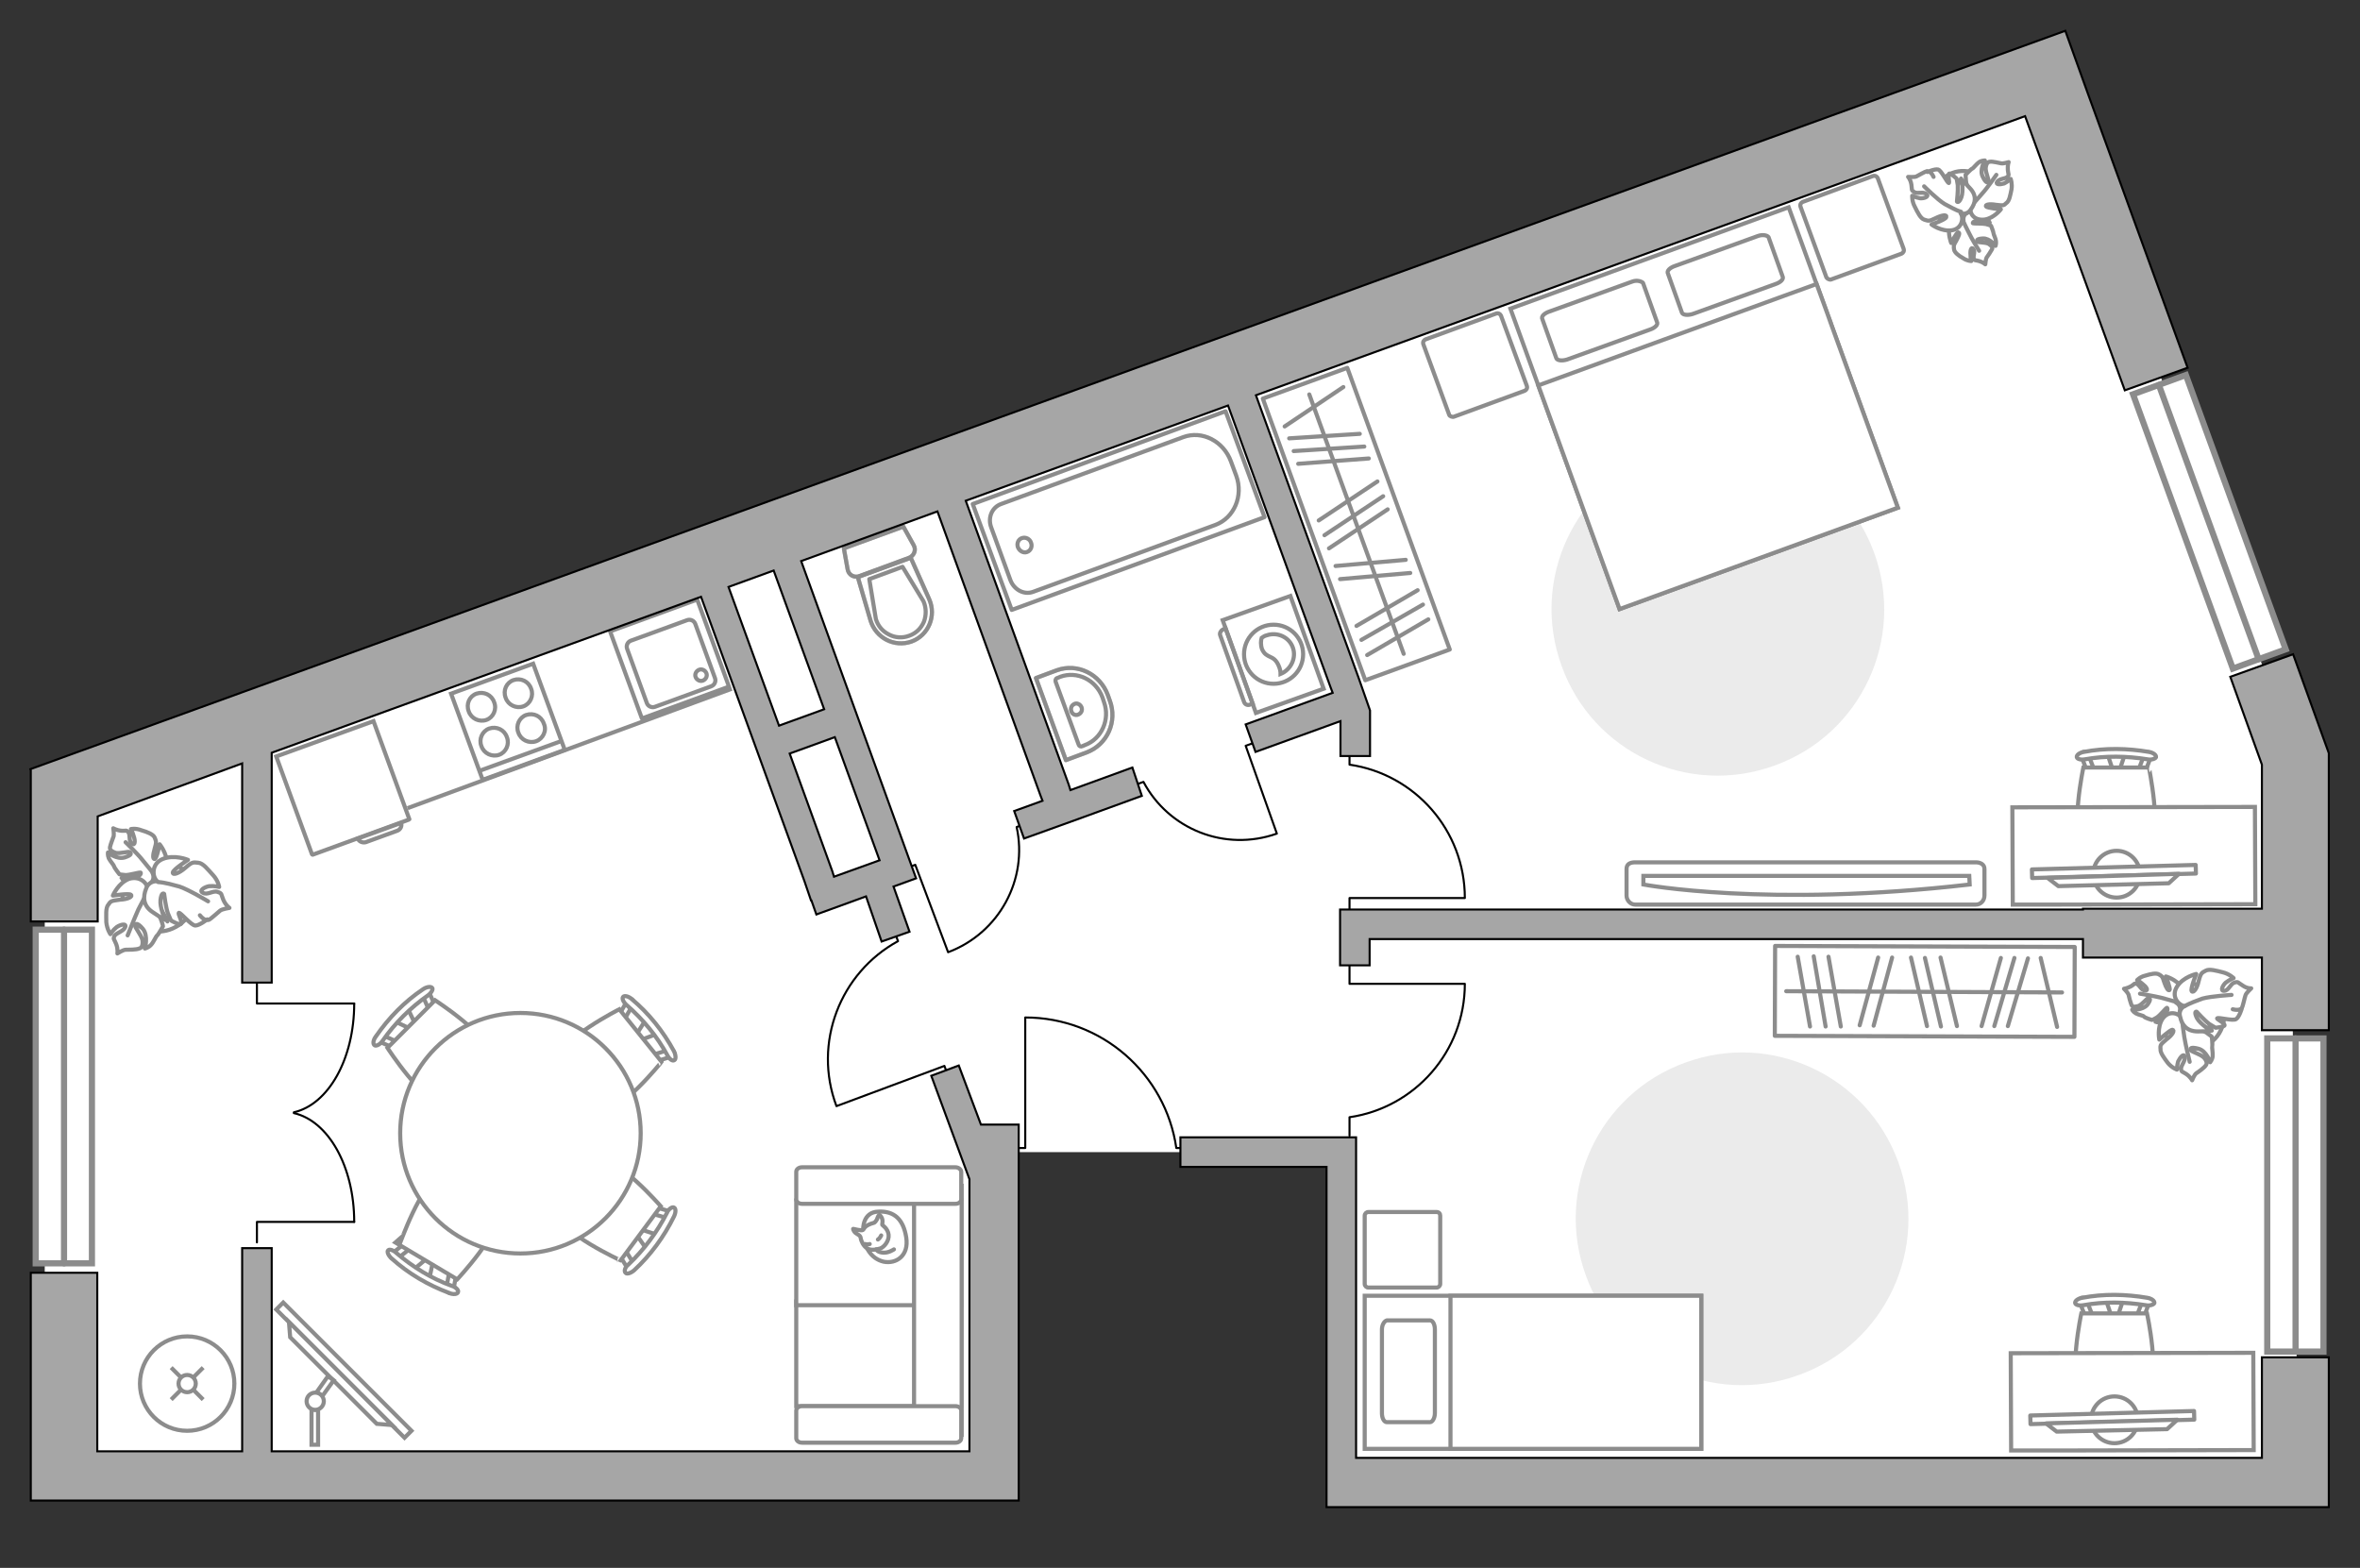 <?xml version="1.0" encoding="utf-8"?>
<!-- Generator: Adobe Illustrator 25.1.0, SVG Export Plug-In . SVG Version: 6.00 Build 0)  -->
<svg version="1.1" id="Слой_1" xmlns="http://www.w3.org/2000/svg" xmlns:xlink="http://www.w3.org/1999/xlink" x="0px" y="0px"
	 viewBox="0 0 575 382" style="enable-background:new 0 0 575 382;" xml:space="preserve">
<rect x="0" y="0" width="575" height="382" fill="#333333" stroke="none"/>
<style type="text/css">
	.st0{fill:#FFFFFF;}
	.st1{fill:#FFFFFF;stroke:#8C8C8C;stroke-miterlimit:10;}
	.st2{fill:#EBEBEB;}
	.st3{fill:#FFFFFF;stroke:#8C8C8C;stroke-linecap:round;stroke-linejoin:round;stroke-miterlimit:10;}
	.st4{fill:#FFFFFF;stroke:#8C8C8C;stroke-width:1;stroke-linecap:round;stroke-linejoin:round;stroke-miterlimit:10.001;}
	.st5{fill:none;stroke:#8C8C8C;stroke-linecap:round;stroke-linejoin:round;stroke-miterlimit:10;}
	.st6{fill:none;stroke:#000000;stroke-width:0.5;stroke-linecap:round;stroke-linejoin:round;stroke-miterlimit:10;}
	.st7{fill:none;stroke:#8C8C8C;stroke-width:1;stroke-linecap:round;stroke-linejoin:round;stroke-miterlimit:10;}
	.st8{fill:#FFFFFF;stroke:#8C8C8C;stroke-width:1.5;stroke-linecap:round;stroke-miterlimit:10;}
	.st9{fill:none;stroke:#8C8C8C;stroke-width:1.5;stroke-linecap:round;stroke-miterlimit:10;}
	.st10{fill:#FFFFFF;stroke:#8C8C8C;stroke-width:1.5;stroke-linecap:round;stroke-miterlimit:10;}
	.st11{fill:none;stroke:#8C8C8C;stroke-width:1;stroke-linecap:round;stroke-linejoin:round;stroke-miterlimit:10;}
	.st12{opacity:0.5;}
	
		.st13{opacity:0.5;fill:none;stroke:#8C8C8C;stroke-linecap:round;stroke-linejoin:round;stroke-miterlimit:10;enable-background:new    ;}
	.st14{fill:#A6A6A6;stroke:#000000;stroke-width:0.5;stroke-miterlimit:10;}
	.st15{fill-rule:evenodd;clip-rule:evenodd;fill:#FFFFFF;fill-opacity:0.1;stroke:#8C8C8C;stroke-miterlimit:10;}
</style>
<polygon id="bg" class="st0" points="500.2,17.2 10.9,197.6 10.9,355.3 38.3,358.9 241.2,357.1 241.2,280.7 326.8,280.7 
	330.1,361.2 559.9,359.4 557.8,180.9 "/>
<g id="furniture_1_">
	<g>
		<path id="Vector_8_1_" class="st1" d="M99.7,199.5L91,175.7l-23.7,8.6l8.7,23.8c0,0.1,0.2,0.2,0.3,0.1l23.3-8.5
			C99.7,199.7,99.8,199.6,99.7,199.5z"/>
		<path id="Vector_9_1_" class="st1" d="M89.1,205.2l7.7-2.8c0.8-0.3,1.2-1.2,0.9-1.9l-10.5,3.8C87.4,205,88.3,205.4,89.1,205.2z"/>
	</g>
	<g>
		<path id="Vector_142_1_" class="st1" d="M117.6,190l20-7.3l-7.7-21l-20,7.3L117.6,190z"/>
		<g id="Group_28_1_">
			<g id="Group_29_1_">
				<path id="Vector_143_1_" class="st1" d="M129.4,167.8c-0.6-1.8-2.5-2.7-4.3-2.1c-1.7,0.6-2.6,2.5-1.9,4.3
					c0.6,1.8,2.6,2.7,4.3,2.1S130.1,169.5,129.4,167.8z"/>
				<path id="Vector_144_1_" class="st1" d="M132.5,176.3c-0.6-1.8-2.5-2.7-4.3-2.1c-1.7,0.6-2.6,2.6-1.9,4.3
					c0.6,1.8,2.6,2.7,4.3,2.1C132.3,180,133.3,178,132.5,176.3z"/>
			</g>
			<g id="Group_30_1_">
				<path id="Vector_145_1_" class="st1" d="M120.4,171.1c-0.6-1.8-2.5-2.7-4.3-2.1c-1.7,0.6-2.6,2.5-1.9,4.3
					c0.6,1.8,2.6,2.7,4.3,2.1C120.2,174.8,121.1,172.8,120.4,171.1z"/>
				<path id="Vector_146_1_" class="st1" d="M123.5,179.6c-0.6-1.8-2.5-2.7-4.3-2.1c-1.7,0.6-2.6,2.6-1.9,4.3
					c0.6,1.8,2.6,2.7,4.3,2.1C123.3,183.3,124.2,181.3,123.5,179.6z"/>
			</g>
		</g>
		<path id="Vector_147_1_" class="st1" d="M117.1,187.7l19.8-7.2"/>
	</g>
	<line class="st1" x1="99.3" y1="196.9" x2="178.3" y2="167.8"/>
	<path id="Vector_96_3_" class="st2" d="M410.6,258.9c-21.1,7.6-31.9,30.9-24.2,51.9c7.6,21.1,30.9,31.9,51.9,24.2
		c21.1-7.6,31.9-30.9,24.2-51.9C454.8,262,431.5,251.2,410.6,258.9z"/>
	<g>
		<g id="Group_2_2_">
			<g id="Group_3_2_">
				<path id="Vector_10_2_" class="st1" d="M517.3,316.7l-1.5,4.5l-1.2,0l-1.5-4.5L517.3,316.7z"/>
			</g>
			<g id="Group_4_2_">
				<path id="Vector_11_2_" class="st1" d="M508.9,321.1c-0.4,0-0.8-0.2-0.9-0.5l-1.4-3.6c-0.1-0.3,0.1-0.6,0.6-0.8
					c0.5-0.1,1,0.1,1.1,0.4l1.4,3.6c0.1,0.3-0.1,0.6-0.6,0.8C509,321.1,509,321.1,508.9,321.1z"/>
			</g>
			<g id="Group_5_2_">
				<path id="Vector_12_2_" class="st1" d="M521.5,321.1c-0.1,0-0.1,0-0.2,0c-0.5-0.1-0.8-0.4-0.6-0.7l1.4-3.7
					c0.1-0.3,0.6-0.5,1.1-0.4c0.5,0.1,0.8,0.4,0.6,0.7l-1.4,3.7C522.3,320.9,521.9,321.1,521.5,321.1z"/>
			</g>
			<path id="Vector_13_2_" class="st1" d="M523.1,338.8c-2.8,2.8-13.2,2.8-16,0c-3.3-3.3,0-18.8,0-18.8l16,0
				C523.1,320,526.5,335.4,523.1,338.8z"/>
			<path id="Vector_14_2_" class="st1" d="M522.8,318c-5-0.8-10.2-0.9-15.2,0c-1.1,0.2-1.9-0.1-2-0.5c-0.1-0.5,0.6-1.1,1.7-1.3
				c5.2-1,10.6-0.9,15.9,0c1.1,0.2,1.8,0.8,1.7,1.3C524.7,317.9,523.7,318.2,522.8,318z"/>
		</g>
		<path id="Vector_36_2_" class="st1" d="M489.9,329.7l59.1-0.1l0.1,23.7l-47.7,0.1l-11.4,0L489.9,329.7z"/>
		<g>
			
				<ellipse transform="matrix(6.023721e-03 -1 1 6.023721e-03 166.176 859.04)" class="st3" cx="515.2" cy="345.9" rx="5.7" ry="5.7"/>
			<g>
				
					<rect x="494.5" y="344.2" transform="matrix(1 -2.741036e-02 2.741036e-02 1 -9.271 14.23)" class="st4" width="39.9" height="2.1"/>
				<polygon class="st3" points="501.1,348.8 528,348.2 530.5,345.9 498.5,346.8 				"/>
			</g>
		</g>
	</g>
	<g>
		<g id="Group_2_3_">
			<g id="Group_3_3_">
				<path id="Vector_10_3_" class="st1" d="M517.7,183.8l-1.5,4.5l-1.2,0l-1.5-4.5L517.7,183.8z"/>
			</g>
			<g id="Group_4_3_">
				<path id="Vector_11_3_" class="st1" d="M509.3,188.1c-0.4,0-0.8-0.2-0.9-0.5L507,184c-0.1-0.3,0.1-0.6,0.6-0.8
					c0.5-0.1,1,0.1,1.1,0.4l1.4,3.6c0.1,0.3-0.1,0.6-0.6,0.8C509.4,188.1,509.4,188.1,509.3,188.1z"/>
			</g>
			<g id="Group_5_3_">
				<path id="Vector_12_3_" class="st1" d="M521.9,188.1c-0.1,0-0.1,0-0.2,0c-0.5-0.1-0.8-0.4-0.6-0.7l1.4-3.7
					c0.1-0.3,0.6-0.5,1.1-0.4s0.8,0.4,0.6,0.7l-1.4,3.7C522.7,187.9,522.3,188.1,521.9,188.1z"/>
			</g>
			<path id="Vector_13_3_" class="st1" d="M523.6,205.8c-2.8,2.8-13.2,2.8-16,0c-3.3-3.3,0-18.8,0-18.8l16,0
				C523.5,187,526.9,202.4,523.6,205.8z"/>
			<path id="Vector_14_3_" class="st1" d="M523.2,185c-5-0.8-10.2-0.9-15.2,0c-1.1,0.2-1.9-0.1-2-0.5c-0.1-0.5,0.6-1.1,1.7-1.3
				c5.2-1,10.6-0.9,15.9,0c1.1,0.2,1.8,0.8,1.7,1.3C525.1,184.9,524.1,185.2,523.2,185z"/>
		</g>
		<path id="Vector_36_1_" class="st1" d="M490.3,196.7l59.1-0.1l0.1,23.7l-47.7,0.1l-11.4,0L490.3,196.7z"/>
		<g>
			
				<ellipse transform="matrix(6.023721e-03 -1 1 6.023721e-03 299.593 727.307)" class="st3" cx="515.6" cy="213" rx="5.7" ry="5.7"/>
			<g>
				
					<rect x="494.9" y="211.2" transform="matrix(1 -2.741036e-02 2.741036e-02 1 -5.625 14.193)" class="st4" width="39.9" height="2.1"/>
				<polygon class="st3" points="501.5,215.9 528.4,215.2 530.9,212.9 498.9,213.9 				"/>
			</g>
		</g>
	</g>
	<g>
		<path id="Vector_96_2_" class="st2" d="M404.7,110.4c-21.1,7.6-31.9,30.9-24.2,51.9c7.6,21.1,30.9,31.9,51.9,24.2
			c21.1-7.6,31.9-30.9,24.2-51.9S425.5,102.7,404.7,110.4z"/>
		<path id="Vector_97_2_" class="st3" d="M354.3,101.5l17.2-6.3c0.4-0.2,0.7-0.6,0.5-1.2l-6.3-17.1c-0.2-0.4-0.6-0.7-1.2-0.5
			l-17.2,6.3c-0.4,0.2-0.7,0.6-0.5,1.2l6.3,17.2C353.2,101.4,353.9,101.7,354.3,101.5z"/>
		<path id="Vector_97_1_" class="st3" d="M446.1,68.1l17.2-6.3c0.4-0.2,0.7-0.6,0.5-1.2l-6.3-17.2c-0.2-0.4-0.6-0.7-1.2-0.5
			l-17.1,6.3c-0.4,0.2-0.7,0.6-0.5,1.2l6.3,17.2C445.2,67.9,445.7,68.2,446.1,68.1z"/>
		<path id="Vector_98_2_" class="st1" d="M394.6,148.4l67.8-24.7l-26.6-73.2L368,75.2L394.6,148.4z"/>
		<path id="Vector_99_2_" class="st1" d="M462.4,123.7l-67.8,24.7l-19.8-54.5l59.8-21.8l8-2.9l2.7,7.4
			C445.2,76.5,462.4,123.7,462.4,123.7z"/>
		<path id="Vector_100_2_" class="st5" d="M397.7,68.6l-20.2,7.3c-1.2,0.4-2.1,1.2-1.7,1.9l3.4,9.5c0.2,0.5,1.3,0.7,2.6,0.3
			l20.2-7.3c1.2-0.4,2.1-1.2,1.7-1.9l-3.4-9.5C399.8,68.5,398.8,68.2,397.7,68.6z"/>
		<path id="Vector_101_2_" class="st5" d="M428.3,57.5l-20.2,7.3c-1.2,0.4-2.1,1.2-1.7,1.9l3.4,9.5c0.2,0.5,1.3,0.7,2.6,0.3
			l20.2-7.3c1.2-0.4,2.1-1.2,1.7-1.9l-3.4-9.5C430.6,57.3,429.4,57.1,428.3,57.5z"/>
	</g>
	<g>
		<path id="Vector_2_1_" class="st1" d="M414.5,353v-37.3h-82V353H414.5z"/>
		<path id="Vector_3_1_" class="st1" d="M414.5,315.7V353h-61.1v-32.9v-4.4h8.3H414.5z"/>
		<path id="Vector_4_1_" class="st5" d="M336.7,323.9v20.4c0,1.2,0.5,2.2,1.2,2.2h10.5c0.6,0,1.2-1,1.2-2.2v-20.4
			c0-1.2-0.5-2.2-1.2-2.2h-10.5C337.2,321.9,336.7,322.9,336.7,323.9z"/>
	</g>
	<path id="Vector_5_2_" class="st3" d="M350,295.3h-16.6c-0.5,0-0.9,0.4-0.9,0.9v16.6c0,0.5,0.4,0.9,0.9,0.9H350
		c0.5,0,0.9-0.4,0.9-0.9v-16.6C350.9,295.7,350.6,295.3,350,295.3z"/>
	<path class="st6" d="M275.2,191.7l3.4-1.2c6.1,11.5,19.8,17.1,32.5,12.6l-7.6-21.4l3.7-1.3"/>
	<path class="st6" d="M219.3,212.1l3.7-1.4l8,21.3c12.5-4.7,19.5-17.8,16.7-30.5l3.4-1.3"/>
	<path class="st6" d="M328.8,223.7v-4.9h28.1c0-16.5-12.2-30.2-28.1-32.5v-4.5"/>
	<path class="st6" d="M217.2,225.1l1.6,4.2c-14.1,7.7-20.8,24.8-15,40.2l26.3-9.8l1.7,4.6"/>
	<path class="st6" d="M328.8,276.7v-4.5c15.9-2.3,28.1-16,28.1-32.5h-28.1v-4.9"/>
	<g>
		<circle class="st1" cx="45.6" cy="337.1" r="11.5"/>
		<line class="st1" x1="49.5" y1="333.2" x2="47.2" y2="335.5"/>
		<circle class="st1" cx="45.6" cy="337.1" r="2.1"/>
		<line class="st1" x1="44" y1="338.7" x2="41.7" y2="341"/>
		<line class="st1" x1="49.5" y1="341" x2="47.2" y2="338.7"/>
		<line class="st1" x1="44" y1="335.5" x2="41.7" y2="333.2"/>
	</g>
	<g>
		<g id="Group_2_7_">
			<g id="Group_3_7_">
				<path id="Vector_10_7_" class="st1" d="M157.5,304.3l-2.8-4l0.7-1l4.6,1.5L157.5,304.3z"/>
			</g>
			<g id="Group_4_7_">
				<path id="Vector_11_7_" class="st1" d="M159.1,294.6c0.2-0.3,0.7-0.5,0.9-0.4l3.8,1.1c0.4,0.1,0.5,0.5,0.2,1
					c-0.2,0.5-0.7,0.7-1,0.6l-3.8-1.1c-0.4-0.1-0.5-0.5-0.2-1C159.1,294.8,159.1,294.7,159.1,294.6z"/>
			</g>
			<g id="Group_5_7_">
				<path id="Vector_12_7_" class="st1" d="M151.4,305.1c0.1-0.1,0.1-0.1,0.1-0.2c0.4-0.4,0.8-0.4,1-0.1l2.1,3.4
					c0.2,0.3,0.1,0.8-0.4,1.2c-0.4,0.4-0.8,0.4-1,0.1l-2.1-3.4C151.1,305.9,151.1,305.4,151.4,305.1z"/>
			</g>
			<path id="Vector_13_7_" class="st1" d="M135.8,295.6c-0.6-4.1,5.7-12.6,9.8-13.2c4.8-0.7,15.4,11.5,15.4,11.5l-9.8,13.2
				C151.3,307.1,136.5,300.4,135.8,295.6z"/>
			<path id="Vector_14_7_" class="st1" d="M153.1,308.1c3.8-3.6,7-7.9,9.4-12.6c0.4-1,1.3-1.5,1.7-1.3c0.5,0.2,0.5,1.2,0,2.2
				c-2.4,4.9-5.7,9.4-9.7,13.1c-0.8,0.7-1.8,1-2.1,0.6C152,309.7,152.3,308.7,153.1,308.1z"/>
		</g>
		<g id="Group_2_19_">
			<g id="Group_3_19_">
				<path id="Vector_10_19_" class="st1" d="M99.3,245.6l2.1,4.4l-0.9,0.9l-4.4-2.1L99.3,245.6z"/>
			</g>
			<g id="Group_4_19_">
				<path id="Vector_11_19_" class="st1" d="M96.3,254.9c-0.3,0.3-0.7,0.4-0.9,0.2l-3.6-1.6c-0.4-0.2-0.4-0.6-0.1-1
					c0.3-0.4,0.8-0.6,1-0.5l3.6,1.6c0.4,0.2,0.4,0.6,0.1,1C96.4,254.8,96.4,254.8,96.3,254.9z"/>
			</g>
			<g id="Group_5_19_">
				<path id="Vector_12_19_" class="st1" d="M105.6,245.7c-0.1,0.1-0.1,0.1-0.2,0.2c-0.4,0.3-0.8,0.3-1-0.1l-1.6-3.6
					c-0.2-0.4,0.1-0.8,0.5-1.1c0.4-0.3,0.8-0.3,1,0.1l1.6,3.6C105.9,245,105.8,245.4,105.6,245.7z"/>
			</g>
			<path id="Vector_13_19_" class="st1" d="M119.6,257.3c0,4.1-7.5,11.6-11.6,11.6c-4.8,0-13.6-13.6-13.6-13.6l11.6-11.6
				C106,243.7,119.6,252.5,119.6,257.3z"/>
			<path id="Vector_14_19_" class="st1" d="M104.3,242.5c-4.3,3-8.1,6.8-11.1,11.1c-0.6,0.9-1.5,1.3-1.9,1.1
				c-0.5-0.3-0.4-1.3,0.3-2.2c3.1-4.5,7-8.5,11.5-11.5c0.9-0.6,1.9-0.7,2.2-0.3C105.6,241,105.1,241.9,104.3,242.5z"/>
		</g>
		<g id="Group_2_17_">
			<g id="Group_3_17_">
				<path id="Vector_10_17_" class="st1" d="M100.8,309.3l3.7-3.1l1.1,0.6l-1,4.8L100.8,309.3z"/>
			</g>
			<g id="Group_4_17_">
				<path id="Vector_11_17_" class="st1" d="M110.6,309.9c0.4,0.2,0.6,0.6,0.5,0.9l-0.7,3.9c-0.1,0.4-0.5,0.5-1,0.3
					c-0.5-0.2-0.8-0.6-0.7-0.9l0.7-3.9c0.1-0.4,0.5-0.5,1-0.3C110.5,309.8,110.5,309.9,110.6,309.9z"/>
			</g>
			<g id="Group_5_17_">
				<path id="Vector_12_17_" class="st1" d="M99.4,303.2c0.1,0,0.1,0.1,0.2,0.1c0.4,0.3,0.5,0.8,0.2,1l-3.1,2.5
					c-0.3,0.2-0.8,0.1-1.2-0.2c-0.4-0.3-0.5-0.8-0.2-1l3.1-2.5C98.6,303,99.1,303,99.4,303.2z"/>
			</g>
			<path id="Vector_13_17_" class="st1" d="M107.2,286.8c4-1,13.1,4.4,14.1,8.4c1.2,4.7-9.9,16.5-9.9,16.5l-14.1-8.4
				C97.4,303.3,102.6,288,107.2,286.8z"/>
			<path id="Vector_14_17_" class="st1" d="M96.6,305.3c4,3.4,8.5,6.2,13.5,8c1,0.3,1.7,1.1,1.5,1.5c-0.1,0.5-1.1,0.7-2.2,0.2
				c-5.1-1.9-9.9-4.7-14-8.4c-0.8-0.7-1.2-1.7-0.8-2C94.9,304.3,95.9,304.6,96.6,305.3z"/>
		</g>
		<g id="Group_2_18_">
			<g id="Group_3_18_">
				<path id="Vector_10_18_" class="st1" d="M160.1,251.9l-4.6,1.7l-0.8-1l2.6-4.1L160.1,251.9z"/>
			</g>
			<g id="Group_4_18_">
				<path id="Vector_11_18_" class="st1" d="M151.1,248c-0.3-0.3-0.3-0.8-0.1-1l2-3.5c0.2-0.3,0.6-0.3,1,0c0.4,0.3,0.5,0.9,0.3,1.1
					l-2,3.5c-0.2,0.3-0.6,0.3-1,0C151.2,248.1,151.2,248,151.1,248z"/>
			</g>
			<g id="Group_5_18_">
				<path id="Vector_12_18_" class="st1" d="M159.3,258.1c-0.1-0.1-0.1-0.1-0.1-0.2c-0.2-0.5-0.2-0.9,0.2-1l3.8-1.2
					c0.4-0.1,0.8,0.2,1,0.6c0.2,0.5,0.2,0.9-0.2,1l-3.8,1.2C160,258.5,159.6,258.4,159.3,258.1z"/>
			</g>
			<path id="Vector_13_18_" class="st1" d="M146.3,270.8c-4.1-0.4-10.8-8.7-10.3-12.8c0.5-4.8,14.9-12.1,14.9-12.1l10.3,12.8
				C161.2,258.7,151.1,271.3,146.3,270.8z"/>
			<path id="Vector_14_18_" class="st1" d="M162.6,257.1c-2.5-4.6-5.9-8.7-9.9-12.2c-0.8-0.7-1.2-1.6-0.9-2c0.3-0.4,1.3-0.2,2.1,0.5
				c4.2,3.5,7.7,7.9,10.3,12.7c0.5,1,0.5,2,0.1,2.2C163.9,258.6,163.1,258.1,162.6,257.1z"/>
		</g>
		<g>
			<circle class="st1" cx="126.8" cy="276.1" r="29.3"/>
		</g>
	</g>
	<g>
		<path id="Vector_55_5_" class="st1" d="M234.2,342.6v-25.5H194v25.5H234.2z"/>
		<path id="Vector_56_6_" class="st1" d="M234.2,318v-25.5H194V318H234.2z"/>
		<path id="Vector_57_5_" class="st1" d="M222.7,347.1l11.6,2.4v-60.6h-11.6V347.1z"/>
		<path id="Vector_58_5_" class="st1" d="M232.8,342.6h-37.4c-0.8,0-1.4,0.5-1.4,1.1v6.7c0,0.6,0.6,1.1,1.4,1.1h37.4
			c0.8,0,1.4-0.5,1.4-1.1v-6.7C234.2,343.1,233.6,342.6,232.8,342.6z"/>
		<path id="Vector_59_5_" class="st1" d="M232.8,284.4h-37.4c-0.8,0-1.4,0.5-1.4,1.1v6.7c0,0.6,0.6,1.1,1.4,1.1h37.4
			c0.8,0,1.4-0.5,1.4-1.1v-6.7C234.2,285,233.6,284.4,232.8,284.4z"/>
		<g>
			<path class="st3" d="M210.3,299.6c0,0-0.2-4.3,3.7-4.4c3.9-0.2,6.1,1.9,6.8,6.3c0.7,4.5-2.5,6.5-5.5,5.9
				C212.3,306.7,210.3,303.9,210.3,299.6z"/>
			<path class="st3" d="M213,297.9c0,0,0.6-0.4,0.8-1.2c0.3-0.8,0.5-0.7,0.5-0.7s0.9,0.7,0.7,1.9c-0.1,0.6,0,0.6,0,0.6
				s1.3,0.8,1.5,2.3c0.2,1.5-1.1,3.1-2.1,3.4c-1,0.3-2.4,0.5-3.2-0.1c-0.8-0.5-1.4-1.7-1.5-2.5c-0.1-0.8-1.2-0.9-1.6-1.6
				s-0.2-0.6-0.2-0.6s2,0.5,2.3,0.3C210.6,299.5,210.4,298.6,213,297.9z"/>
			<path class="st3" d="M213.9,302c0,0,0.5-0.3,0.8-1"/>
			<path class="st3" d="M211.9,303.1c0,0-0.6,0.2-1.1,0"/>
			<path class="st5" d="M213.5,304.4c0,0,0.2,0.7,1.7,0.8c1.3,0.1,2.6-0.8,2.6-0.8"/>
		</g>
	</g>
	<g>
		
			<rect x="61.7" y="332.6" transform="matrix(-0.707 -0.707 0.707 -0.707 -92.965 629.067)" class="st1" width="44.2" height="2.4"/>
		<polygon class="st1" points="70.7,325.8 91.8,346.9 95.5,347.2 70.4,322.1 		"/>
		<g>
			<path class="st1" d="M76.8,343.5c-0.3,0-0.6-0.1-0.9-0.2v8.7h1.6v-8.6C77.3,343.4,77,343.5,76.8,343.5z"/>
			<path class="st1" d="M77,339.4c0.6,0.1,1.1,0.4,1.5,0.8l2.8-3.9l-1.4-1L77,339.4z"/>
		</g>
		<circle class="st1" cx="76.8" cy="341.4" r="2.1"/>
	</g>
	<g>
		<path id="Vector_60_3_" class="st1" d="M34.3,210.6c-4.3,2.3-5.7,7.7-3.3,11.9c2.3,4.3,7.7,5.7,11.9,3.3c4.3-2.3,5.7-7.7,3.3-11.9
			C43.7,209.8,38.7,208.2,34.3,210.6z"/>
		<path class="st3" d="M37.2,212.8c0,0,0.7,1.4-0.6,2.5c-1.3,1.2-2.8,1.7-4.9,0.3c-2.1-1.5-2.1-1.6-2.1-1.6s2.6,0,3.8-0.4
			c1.2-0.5,0.9-1.1,0.8-1c-0.2-0.1-2.6,0.6-3.6,0.6c-1.3-0.1-1.5-0.2-1.5-0.2s-1.2-1.5-1.3-1.9s-0.9-1.2-1.3-2
			c-0.3-0.8-0.2-1.4-0.2-1.4s2.1,1.8,4.1,1.2c1.8-0.6,1.6-1,1.2-1.3c-0.4-0.2-2.2,0.4-3.4,0.2c-1.1-0.4-1.5-0.8-1.4-1.4
			s0.7-2.1,0.9-2.7c0.1-0.6-0.1-1.9-0.1-1.9s0.8,0.5,2,0.6s1.1-0.3,1.7,0.4c0.5,0.8,0,2.1,0.8,2.7c0.8,0.7,0.9-0.6,0.5-1.7
			c-0.3-1.1-0.7-1.8-0.7-1.8s1.1-0.3,2.6,0.3c1.4,0.4,2.9,1,3.2,1.8s0.5,1,0,2.6c-0.5,1.7-0.5,2.6,0,2.6c0.5-0.1,1.2-3.6,1.2-3.6
			s1.8,2.2,1.8,4.7C40.8,212.8,38.3,213.3,37.2,212.8z"/>
		<path class="st5" d="M30.6,205.2c0,0,2.9,2.8,4,4.2c0.7,0.9,2.2,2.6,2.8,3.5c0.9,1.1,1.2,2.3,1.5,3.7"/>
		<path class="st3" d="M36.1,217.2c0,0,1.2-1.5,2.9-0.6c1.8,0.9,3.2,2.1,2.5,5c-0.6,2.8-0.7,2.9-0.7,2.9s-1.2-2.7-2.3-3.9
			c-1.2-1-1.6-0.7-1.6-0.3c0,0.1,1.9,2.4,2.3,3.7c0.5,1.3,0.5,1.7,0.5,1.7s-1.1,2-1.4,2.2c-0.3,0.2-0.9,1.7-1.5,2.3
			c-0.6,0.7-1.5,0.9-1.5,0.9s0.9-3.1-0.5-4.8s-1.9-1.2-1.9-0.8c0,0.5,1.5,2.3,1.8,3.5c0.2,1.3-0.2,2-0.8,2.1
			c-0.6,0.3-2.7,0.3-3.3,0.3c-0.6,0-2,0.9-2,0.9s0.2-1-0.3-2.3c-0.5-1.3-0.8-1.1-0.4-2c0.6-0.8,2.2-1.1,2.6-2.1c0.4-1-1.1-0.7-2.1,0
			c-0.9,0.7-1.5,1.7-1.5,1.7s-0.8-1.1-1-2.9c0-1.7-0.2-3.5,0.5-4.3c0.6-0.9,0.7-0.9,2.8-1.2c2.1-0.1,3.2-0.8,2.7-1.2
			c-0.5-0.4-4.4,0.2-4.4,0.2s1.3-3.1,4-4.1C34.5,213.3,36.2,215.6,36.1,217.2z"/>
		<path class="st5" d="M31.1,227.9c0,0,1.7-4.3,2.6-6.3c0.6-1.2,1.9-3.6,2.4-4.6c0.7-1.3,1.8-2.7,3.2-3.4"/>
		<g>
			<path class="st3" d="M48.7,223c0.9,1.1,1.6,1.3,2.2,1.1c0.6-0.3,2.3-1.9,2.7-2.2c0.4-0.4,2.3-0.7,2.3-0.7s-0.9-0.6-1.5-2
				c-0.6-1.4-0.2-1.5-1.4-1.9c-1.1-0.4-2.5,0.9-3.6,0.2c-1-0.5,0.4-1.4,1.6-1.6c1.3-0.1,2.4,0.2,2.4,0.2s-0.2-1.5-1.5-2.9
				c-1.3-1.4-2.4-2.9-3.6-3c-1.2-0.1-1.4-0.3-3.1,1.2c-1.6,1.4-3.1,1.9-3.1,1.2s3.7-3.1,3.7-3.1s-3.3-1.4-6.2-0.2
				c-2.8,1.2-2.5,4.4-1.3,5.4c0,0-2-0.2-2.7,1.8c-0.8,2-0.8,4.2,1.7,5.8c2.5,1.7,2.9,1.8,2.9,1.8s-1.3-3.1-1.1-4.8
				c0.2-1.8,0.7-1.7,0.9-1.5c0,0.1,0.4,3.3,0.9,4.7c0.6,1.5,0.8,1.8,0.8,1.8s2.1,1.2,2.4,0.8c0.4-0.6-0.9-2.6-0.5-2.7
				c0.5,0,3,3.1,4,3.1s2.9-1.5,2.9-1.5"/>
			<path class="st5" d="M50.7,219.6c0,0-4.8-2.9-7-3.6c-1.5-0.4-3.5-1-5.2-1.1"/>
		</g>
	</g>
	<g>
		
			<rect x="458" y="205.1" transform="matrix(3.420597e-03 -1 1 3.420597e-03 225.754 709.668)" class="st7" width="21.9" height="73"/>
		<line class="st5" x1="438" y1="233.1" x2="441" y2="250.1"/>
		<line class="st5" x1="441.9" y1="233" x2="444.8" y2="250.1"/>
		<line class="st5" x1="487.5" y1="233.4" x2="482.8" y2="250"/>
		<line class="st5" x1="490.8" y1="233.4" x2="485.9" y2="250"/>
		<line class="st5" x1="494.1" y1="233.5" x2="489.2" y2="250"/>
		<line class="st5" x1="445.5" y1="233.1" x2="448.5" y2="250.1"/>
		<line class="st5" x1="457.6" y1="233.3" x2="453.1" y2="249.8"/>
		<line class="st5" x1="461" y1="233.3" x2="456.5" y2="249.9"/>
		<line class="st5" x1="465.6" y1="233.3" x2="469.5" y2="250"/>
		<line class="st5" x1="472.8" y1="233.3" x2="476.8" y2="250"/>
		<line class="st5" x1="497.2" y1="233.4" x2="501.2" y2="250.2"/>
		<line class="st5" x1="469" y1="233.4" x2="472.9" y2="250.1"/>
		<line class="st5" x1="435.2" y1="241.5" x2="502.4" y2="241.8"/>
	</g>
	<g>
		<path id="Vector_60_1_" class="st1" d="M526.9,244.2c-1.9,3.9-0.3,8.6,3.7,10.5c3.9,1.9,8.6,0.3,10.5-3.7s0.3-8.6-3.7-10.5
			C533.5,238.7,528.9,240.2,526.9,244.2z"/>
		<path class="st3" d="M530.2,244.3c0,0,1.3,0.6,0.9,2.1c-0.3,1.6-1.2,2.8-3.5,2.7c-2.3,0-2.4-0.1-2.4-0.1s1.9-1.3,2.6-2.3
			c0.6-1,0.1-1.3,0.1-1.1c-0.2,0-1.6,1.8-2.4,2.3c-1,0.6-1.2,0.6-1.2,0.6s-1.7-0.5-1.9-0.8s-1.3-0.4-2-0.8s-0.9-0.9-0.9-0.9
			s2.5,0.2,3.7-1.2c1-1.4,0.6-1.6,0.2-1.6c-0.4,0.1-1.4,1.5-2.4,1.9c-1,0.3-1.5,0.2-1.7-0.3c-0.2-0.5-0.6-1.9-0.7-2.5
			c-0.2-0.5-1.1-1.4-1.1-1.4s0.8-0.1,1.7-0.6c0.9-0.5,0.7-0.8,1.4-0.6c0.8,0.4,1.1,1.6,2,1.6c1,0.1,0.3-0.9-0.5-1.5
			c-0.8-0.7-1.4-1-1.4-1s0.7-0.8,2-1.1c1.3-0.4,2.6-0.7,3.3-0.3s0.9,0.5,1.3,1.9c0.5,1.5,1,2.2,1.3,1.9c0.3-0.3-0.9-3.3-0.9-3.3
			s2.5,0.7,3.7,2.5C532.9,242.4,531.3,244.1,530.2,244.3z"/>
		<path class="st5" d="M521.4,242.1c0,0,3.6,0.6,5.2,1c1,0.3,3,0.8,3.9,1.1c1.2,0.3,2.1,1.1,3,1.9"/>
		<path class="st3" d="M531.7,248.1c0,0,0.1-1.7,1.8-1.9c1.8-0.3,3.5-0.1,4.4,2.4c1,2.4,1,2.5,1,2.5s-2.3-1.4-3.7-1.7
			c-1.4-0.2-1.5,0.3-1.3,0.7c0.1,0.1,2.6,0.8,3.7,1.5c1,0.7,1.3,1,1.3,1s0.2,2,0.1,2.3c-0.1,0.3,0.2,1.7,0.1,2.5
			c-0.1,0.8-0.6,1.4-0.6,1.4s-0.9-2.8-2.9-3.3c-2-0.5-2,0-1.8,0.4c0.3,0.4,2.2,0.9,3.1,1.7c0.8,0.8,0.9,1.6,0.5,2
			c-0.3,0.5-1.8,1.6-2.3,1.9c-0.5,0.4-1,1.7-1,1.7s-0.4-0.8-1.4-1.5c-1-0.7-1.2-0.4-1.3-1.3c0-0.9,1.1-1.9,0.9-2.9
			c-0.2-1-1.1,0.1-1.6,1.1c-0.3,1-0.3,2-0.3,2s-1.2-0.4-2.2-1.6c-0.9-1.2-1.9-2.5-1.8-3.4c-0.1-1,0-1.1,1.5-2.4
			c1.5-1.1,2-2.2,1.4-2.3c-0.6,0-3.2,2.4-3.2,2.4s-0.6-3,0.8-5.1C528.5,246,530.9,246.9,531.7,248.1z"/>
		<path class="st5" d="M533.5,258.7c0,0-1-4.1-1.3-6c-0.2-1.2-0.5-3.6-0.6-4.7c-0.2-1.4,0-2.9,0.6-4.2"/>
		<g>
			<path class="st3" d="M544,245.9c1.2,0.3,1.9,0.1,2.2-0.3c0.3-0.5,0.7-2.6,0.9-3.1c0.1-0.5,1.4-1.7,1.4-1.7s-1,0.1-2.1-0.7
				c-1.2-0.7-1-1-2-0.7c-1,0.3-1.4,2-2.5,2c-1,0.1-0.4-1.3,0.4-2c0.9-0.7,1.9-1.1,1.9-1.1s-1-1-2.6-1.4c-1.6-0.4-3.3-0.9-4.2-0.4
				c-0.9,0.5-1.2,0.5-1.7,2.5c-0.4,1.9-1.3,3-1.7,2.5c-0.4-0.5,1.1-4.2,1.1-4.2s-3.2,0.7-4.7,3.1c-1.5,2.4,0.4,4.5,1.8,4.7
				c0,0-1.6,0.9-1,2.7c0.4,1.9,1.6,3.5,4.3,3.5c2.8,0,3.1-0.2,3.1-0.2s-2.5-1.6-3.3-3c-0.7-1.4-0.4-1.7-0.1-1.6c0.1,0.1,2,2.2,3.1,3
				c1.3,0.8,1.5,0.9,1.5,0.9s2.2-0.2,2.2-0.6c0-0.6-2-1.5-1.8-1.7c0.4-0.3,3.8,0.7,4.6,0.2c0.8-0.5,1.4-2.6,1.4-2.6"/>
			<path class="st5" d="M543.7,242.4c0,0-5,0.3-7.1,0.9c-1.3,0.5-3.1,1.1-4.4,1.9"/>
		</g>
	</g>
	<g>
		<path id="Vector_60_2_" class="st1" d="M480.3,56c3.9-1.1,6.1-5.1,5.1-9c-1.1-3.9-5.1-6.1-9-5.1c-3.9,1.1-6.1,5.1-5.1,9
			C472.5,54.7,476.3,57.1,480.3,56z"/>
		<path class="st3" d="M478.4,53.7c0,0-0.3-1.3,1-1.9c1.3-0.7,2.6-0.8,4,0.7c1.4,1.6,1.4,1.7,1.4,1.7s-2.1-0.5-3.2-0.4
			c-1.1,0.2-1,0.7-0.8,0.6c0.1,0.1,2.2,0,3.1,0.2c1.1,0.3,1.2,0.4,1.2,0.4s0.6,1.5,0.6,1.8s0.5,1.2,0.6,1.9c0.1,0.7-0.1,1.2-0.1,1.2
			s-1.4-1.9-3.1-1.8c-1.6,0.1-1.5,0.5-1.3,0.8c0.3,0.2,1.9,0.1,2.7,0.5c0.8,0.5,1.1,1,0.8,1.4c-0.2,0.4-1,1.6-1.3,2
			c-0.2,0.4-0.3,1.6-0.3,1.6s-0.5-0.5-1.5-0.8s-1,0-1.3-0.6c-0.2-0.7,0.4-1.7-0.1-2.3c-0.5-0.7-0.8,0.3-0.7,1.3c0,1,0.2,1.6,0.2,1.6
			s-1,0-2-0.7c-1.1-0.6-2.1-1.4-2.2-2.1s-0.2-1,0.5-2.1c0.7-1.3,1-2,0.5-2.1c-0.4,0-1.7,2.6-1.7,2.6S474.5,57,475,55
			C475.5,52.9,477.6,53.1,478.4,53.7z"/>
		<path class="st5" d="M482.2,61.1c0,0-1.8-2.9-2.4-4.2c-0.4-0.8-1.3-2.5-1.6-3.4c-0.5-1.1-0.5-2.1-0.5-3.3"/>
		<path class="st3" d="M480.1,50.3c0,0-1.3,1-2.4-0.1c-1.3-1.1-2.2-2.3-1.1-4.5c1.1-2.1,1.2-2.2,1.2-2.2s0.4,2.4,1.1,3.6
			c0.7,1.1,1.2,0.8,1.3,0.5c0-0.1-1.1-2.3-1.2-3.5c-0.1-1.2-0.1-1.5-0.1-1.5s1.3-1.4,1.6-1.5c0.3-0.1,1.1-1.2,1.7-1.6
			c0.6-0.4,1.4-0.4,1.4-0.4s-1.4,2.3-0.5,4c0.8,1.7,1.3,1.4,1.4,1.1c0.1-0.4-0.7-2.1-0.7-3.2c0.1-1.1,0.5-1.6,1.1-1.6
			c0.5-0.1,2.2,0.3,2.7,0.4c0.5,0.1,1.8-0.3,1.8-0.3s-0.3,0.7-0.2,1.9c0.1,1.2,0.4,1.1-0.1,1.7c-0.6,0.5-2,0.4-2.5,1.2
			c-0.5,0.7,0.7,0.7,1.7,0.4c0.8-0.4,1.6-1.1,1.6-1.1s0.4,1.1,0.2,2.5c-0.3,1.4-0.5,2.9-1.3,3.4c-0.6,0.6-0.7,0.6-2.5,0.4
			c-1.7-0.3-2.7,0-2.4,0.4c0.3,0.4,3.6,0.7,3.6,0.7s-1.7,2.2-4,2.5C480.6,53.8,479.8,51.6,480.1,50.3z"/>
		<path class="st5" d="M486.4,42.6c0,0-2.2,3.2-3.4,4.5c-0.7,0.8-2.2,2.5-2.9,3.3c-0.8,1-2,1.8-3.3,2.1"/>
		<g>
			<path class="st3" d="M471.1,43.1c-0.5-1.1-1.1-1.4-1.6-1.4c-0.5,0.1-2.2,1.1-2.6,1.3s-2,0.1-2,0.1s0.6,0.6,0.8,1.9
				c0.2,1.3-0.1,1.3,0.7,1.8s2.2-0.2,3,0.5c0.7,0.6-0.6,1.1-1.6,1c-1.1-0.2-1.9-0.6-1.9-0.6s-0.1,1.3,0.6,2.6
				c0.7,1.4,1.4,2.9,2.3,3.2c1,0.3,1.1,0.5,2.7-0.3c1.6-0.8,2.9-1,2.7-0.3c-0.1,0.6-3.6,1.8-3.6,1.8s2.4,1.8,5,1.4
				c2.5-0.4,2.9-3.1,2.1-4.1c0,0,1.6,0.5,2.5-1c1.1-1.5,1.5-3.3-0.2-5.1c-1.7-1.9-2-2-2-2s0.4,2.7-0.1,4.1c-0.5,1.4-1,1.3-1.1,1.1
				c0-0.1,0.3-2.7,0.2-4c-0.2-1.4-0.3-1.6-0.3-1.6s-1.5-1.4-1.8-1.2c-0.4,0.4,0.2,2.3-0.1,2.3c-0.4-0.1-1.8-3.1-2.6-3.3
				c-0.8-0.2-2.6,0.6-2.6,0.6"/>
			<path class="st5" d="M468.8,45.4c0,0,3.3,3.3,5,4.3c1.2,0.6,2.6,1.5,4,1.9"/>
		</g>
	</g>
	<g>
		
			<rect x="319.4" y="91.1" transform="matrix(0.94 -0.342 0.342 0.94 -23.718 120.716)" class="st7" width="21.9" height="73"/>
		<line class="st5" x1="333.1" y1="159.6" x2="348" y2="150.9"/>
		<line class="st5" x1="331.7" y1="155.9" x2="346.7" y2="147.3"/>
		<line class="st5" x1="316.3" y1="113" x2="333.5" y2="111.7"/>
		<line class="st5" x1="315.2" y1="109.9" x2="332.4" y2="108.8"/>
		<line class="st5" x1="314.1" y1="106.8" x2="331.3" y2="105.7"/>
		<line class="st5" x1="330.5" y1="152.5" x2="345.4" y2="143.8"/>
		<line class="st5" x1="326.5" y1="141.1" x2="343.6" y2="139.6"/>
		<line class="st5" x1="325.4" y1="137.9" x2="342.5" y2="136.4"/>
		<line class="st5" x1="323.8" y1="133.6" x2="338.1" y2="124.1"/>
		<line class="st5" x1="321.3" y1="126.8" x2="335.6" y2="117.3"/>
		<line class="st5" x1="313" y1="103.9" x2="327.3" y2="94.3"/>
		<line class="st5" x1="322.7" y1="130.4" x2="337" y2="120.9"/>
		<line class="st5" x1="342" y1="159.3" x2="319" y2="96.1"/>
	</g>
	<g>
		<path id="Vector_102_2_" class="st1" d="M398.4,220.4c-1.1,0-2.1-1-2.1-2.2v-6.5c0-1.2,0.9-1.6,2.1-1.6h83c1.1,0,2.1,0.5,2.1,1.6
			v6.5c0,1.2-0.9,2.2-2.1,2.2H398.4z"/>
		<path id="Vector_103_2_" class="st1" d="M479.8,213.4h-79.4v2.1c0,0,30.1,5.7,79.5,0L479.8,213.4z"/>
	</g>
</g>
<g id="windows_1_">
	<g>
		
			<rect x="531.3" y="91.5" transform="matrix(0.94 -0.342 0.342 0.94 -11.014 191.753)" class="st8" width="13.7" height="71.1"/>
		<line class="st9" x1="550.3" y1="160.6" x2="526" y2="93.8"/>
	</g>
	<g>
		<rect x="552.4" y="253" class="st10" width="13.7" height="76.3"/>
		<line class="st9" x1="559.3" y1="329.3" x2="559.3" y2="253"/>
	</g>
	<g>
		<rect x="8.7" y="226.5" class="st10" width="13.7" height="81.3"/>
		<line class="st9" x1="15.6" y1="307.8" x2="15.6" y2="226.5"/>
	</g>
</g>
<g id="plan">
	<g>
		<g>
			<g>
				
					<rect x="151.9" y="149.3" transform="matrix(0.939 -0.343 0.343 0.939 -45.197 65.737)" class="st11" width="22.6" height="22.6"/>
			</g>
			<path class="st5" d="M159.6,172.2l13.7-5c0.8-0.3,1.2-1.2,0.9-2l-4.8-13.2c-0.3-0.8-1.2-1.2-2-0.9l-13.7,5
				c-0.8,0.3-1.2,1.2-0.9,2l4.8,13.2C157.9,172.1,158.8,172.5,159.6,172.2z"/>
			<path class="st5" d="M170.3,163.2c0.7-0.3,1.5,0.1,1.8,0.8s-0.1,1.5-0.8,1.8s-1.5-0.1-1.8-0.8S169.6,163.5,170.3,163.2z"/>
		</g>
		<g>
			<g>
				<g class="st12">
					<path class="st5" d="M209.3,140.4l12.2-4.5c1.2-0.5,1.8-1.9,1.1-3.1l-2.5-4.5l-14.5,5.3l0.9,5
						C206.7,140.1,208.1,140.8,209.3,140.4z"/>
					<path class="st5" d="M221.9,135.9l-12.9,4.7l3.1,10.6c1.3,4.3,5.8,6.6,10,5.1c4.1-1.5,6.1-6.2,4.3-10.3L221.9,135.9z"/>
				</g>
				<g>
					<path class="st5" d="M209.3,140.4l12.2-4.5c1.2-0.5,1.8-1.9,1.1-3.1l-2.5-4.5l-14.5,5.3l0.9,5
						C206.7,140.1,208.1,140.8,209.3,140.4z"/>
					<path class="st5" d="M222.1,156.3L222.1,156.3c4.1-1.5,6.1-6.2,4.3-10.3l-4.5-10.1l-12.9,4.7l3.1,10.6
						C213.4,155.4,217.9,157.8,222.1,156.3z"/>
					<path class="st5" d="M219.9,138.1l5.1,8.4c0.7,1.6,0.7,3.4,0.1,5c-0.7,1.6-1.9,2.8-3.6,3.4c-1.6,0.6-3.4,0.5-4.9-0.3
						c-1.6-0.8-2.7-2.1-3.2-3.8l-1.6-9.7L219.9,138.1z"/>
				</g>
			</g>
			<g>
				<path class="st13" d="M270.4,170.7l-0.5-1.4c-1.9-5.1-7.4-7.8-12.4-6l-5.1,1.9l7.3,20l5.1-1.9
					C269.8,181.4,272.3,175.8,270.4,170.7z"/>
				<g>
					<path class="st5" d="M269,171.1l-0.4-1.2c-1.6-4.3-6.2-6.5-10.3-5l-0.7,0.3c-0.4,0.1-0.5,0.5-0.4,0.9l5.6,15.3
						c0.1,0.4,0.5,0.6,0.9,0.4l0.7-0.3C268.4,180,270.5,175.3,269,171.1z"/>
					<path class="st5" d="M262.7,174.1c0.7-0.3,1.1-1,0.8-1.8c-0.3-0.7-1.1-1.1-1.7-0.8c-0.7,0.3-1,1-0.8,1.7
						C261.2,174,262,174.4,262.7,174.1z"/>
					<path class="st5" d="M270.4,170.7l-0.5-1.4c-1.9-5.1-7.4-7.8-12.4-6l-5.1,1.9l7.3,20l5.1-1.9
						C269.8,181.4,272.3,175.8,270.4,170.7z"/>
				</g>
			</g>
			<g>
				<polyline class="st5" points="298.6,100.2 237,122.8 246.5,148.6 308.1,126 298.6,100.2 				"/>
				<path class="st5" d="M301.2,115.9l-1.3-3.5c-1.8-4.9-7-7.6-11.6-5.9l-44.4,16.3c-2.2,0.8-3.3,3.3-2.4,5.7l4.7,12.9
					c0.9,2.3,3.3,3.6,5.5,2.8l44.4-16.3C300.7,126.2,303,120.8,301.2,115.9z"/>
				<path class="st5" d="M250.2,134.5c0.9-0.3,1.4-1.3,1-2.3c-0.3-0.9-1.3-1.4-2.2-1.1c-0.9,0.3-1.3,1.3-1,2.2
					C248.4,134.3,249.4,134.8,250.2,134.5z"/>
			</g>
		</g>
	</g>
	<path class="st6" d="M291.7,279.7h-5.1c-2.6-18-18.1-31.8-36.8-31.8v31.8h-5.5"/>
	<g>
		<g>
			<polyline class="st6" points="62.6,302.7 62.6,297.7 86.3,297.7 			"/>
			<path class="st6" d="M86.3,297.7c0-13.5-6.3-24.6-14.7-26.5"/>
		</g>
		<g>
			<polyline class="st6" points="62.6,239.5 62.6,244.5 86.3,244.5 			"/>
			<path class="st6" d="M86.3,244.5c0,13.5-6.3,24.6-14.7,26.5"/>
		</g>
	</g>
	<g>
		<polygon class="st14" points="551.1,355.2 330.4,355.2 330.4,277.1 287.6,277.1 287.6,284.3 323.2,284.3 323.2,355.2 323.2,355.2 
			323.2,367.2 567.4,367.2 567.4,355.9 567.4,355.9 567.4,330.7 551.1,330.7 		"/>
		<polygon class="st14" points="558.7,159.4 543.4,164.9 551.1,186.3 551.1,221.4 507.5,221.4 507.5,221.6 326.5,221.6 326.5,235.2 
			333.7,235.2 333.7,228.8 507.5,228.8 507.5,233.3 551.1,233.3 551.1,251 567.4,251 567.4,183.5 		"/>
		<path class="st14" d="M275.9,187l-15.1,5.5l-0.4-1.3L235.3,122l63.9-23.2l25,68.7l0.5,1.3l-21.2,7.7l2.4,6.7l20.7-7.5v8.5h7.2
			v-11.1l0,0l-2.8-8l-25-68.8l187.4-68l24.3,66.8l15.3-5.5l-24.3-66.8l0,0l-5.5-15.3L7.4,187.4l0.1,0.3l0,0v36.8h16.3v-25.6L59,186
			v53.4h7.2v-56l104.6-38l25.2,69.3l1.6,4.7h0.1l1.2,3.4l12.1-4.4l3.8,11l6.8-2.4l-3.9-11l5.5-2l-28-77.3l33.2-12.1l25.1,69.2
			l0.5,1.3l-6.9,2.5l2.4,6.7l13.6-4.9l0,0l15.1-5.5L275.9,187z M203.2,213.6l-0.4-1.3l-10.4-28.7l11-4l10.9,30L203.2,213.6z
			 M200.8,172.8l-11,4L177.5,143l11-4L200.8,172.8z"/>
		<polygon class="st14" points="233.6,259.6 226.9,262.1 236.2,287.3 236.2,353.6 66.2,353.6 66.2,304.1 59,304.1 59,353.6 
			23.7,353.6 23.7,310.1 7.5,310.1 7.5,365.6 23.7,365.6 23.7,365.6 236.2,365.6 236.2,365.6 248.2,365.6 248.2,274 239,274 		"/>
	</g>
	<g>
		<g>
			<path class="st1" d="M314.4,145.2l8.1,22.6l-16.5,5.9l-8.1-22.6L314.4,145.2z"/>
			<path class="st15" d="M297.9,153.4l0.7-0.3l6.6,18.3l-0.7,0.3c-0.6,0.2-1.2-0.1-1.4-0.7l-5.8-16.2
				C297.1,154.3,297.4,153.7,297.9,153.4z"/>
		</g>
		<g>
			<circle class="st1" cx="310.3" cy="159.4" r="7.2"/>
			<path class="st1" d="M307.4,155.4c0.4-0.3,0.8-0.5,1.2-0.6c2.6-0.9,5.5,0.4,6.4,3c0.9,2.5-0.5,5.4-3,6.4c0-0.6-0.1-1.2-0.5-2.1
				c-1.2-2.7-2.9-1.5-4-3.9C307.1,157.1,307.2,156,307.4,155.4z"/>
		</g>
	</g>
</g>
<g id="points">
	<path id="bedroom_x5F_1" class="st5" d="M482.9,143"/>
	<path id="bedroom_x5F_2" class="st5" d="M489.7,286.3"/>
	<path id="kitchen" class="st5" d="M149,220"/>
	<path id="balcony" class="st5" d="M44,271"/>
	<path id="wc" class="st5" d="M229.5,180.9"/>
	<path id="bathroom" class="st5" d="M278.8,150.9"/>
	<path id="hallway" class="st5" d="M281.6,232.1"/>
</g>
</svg>
